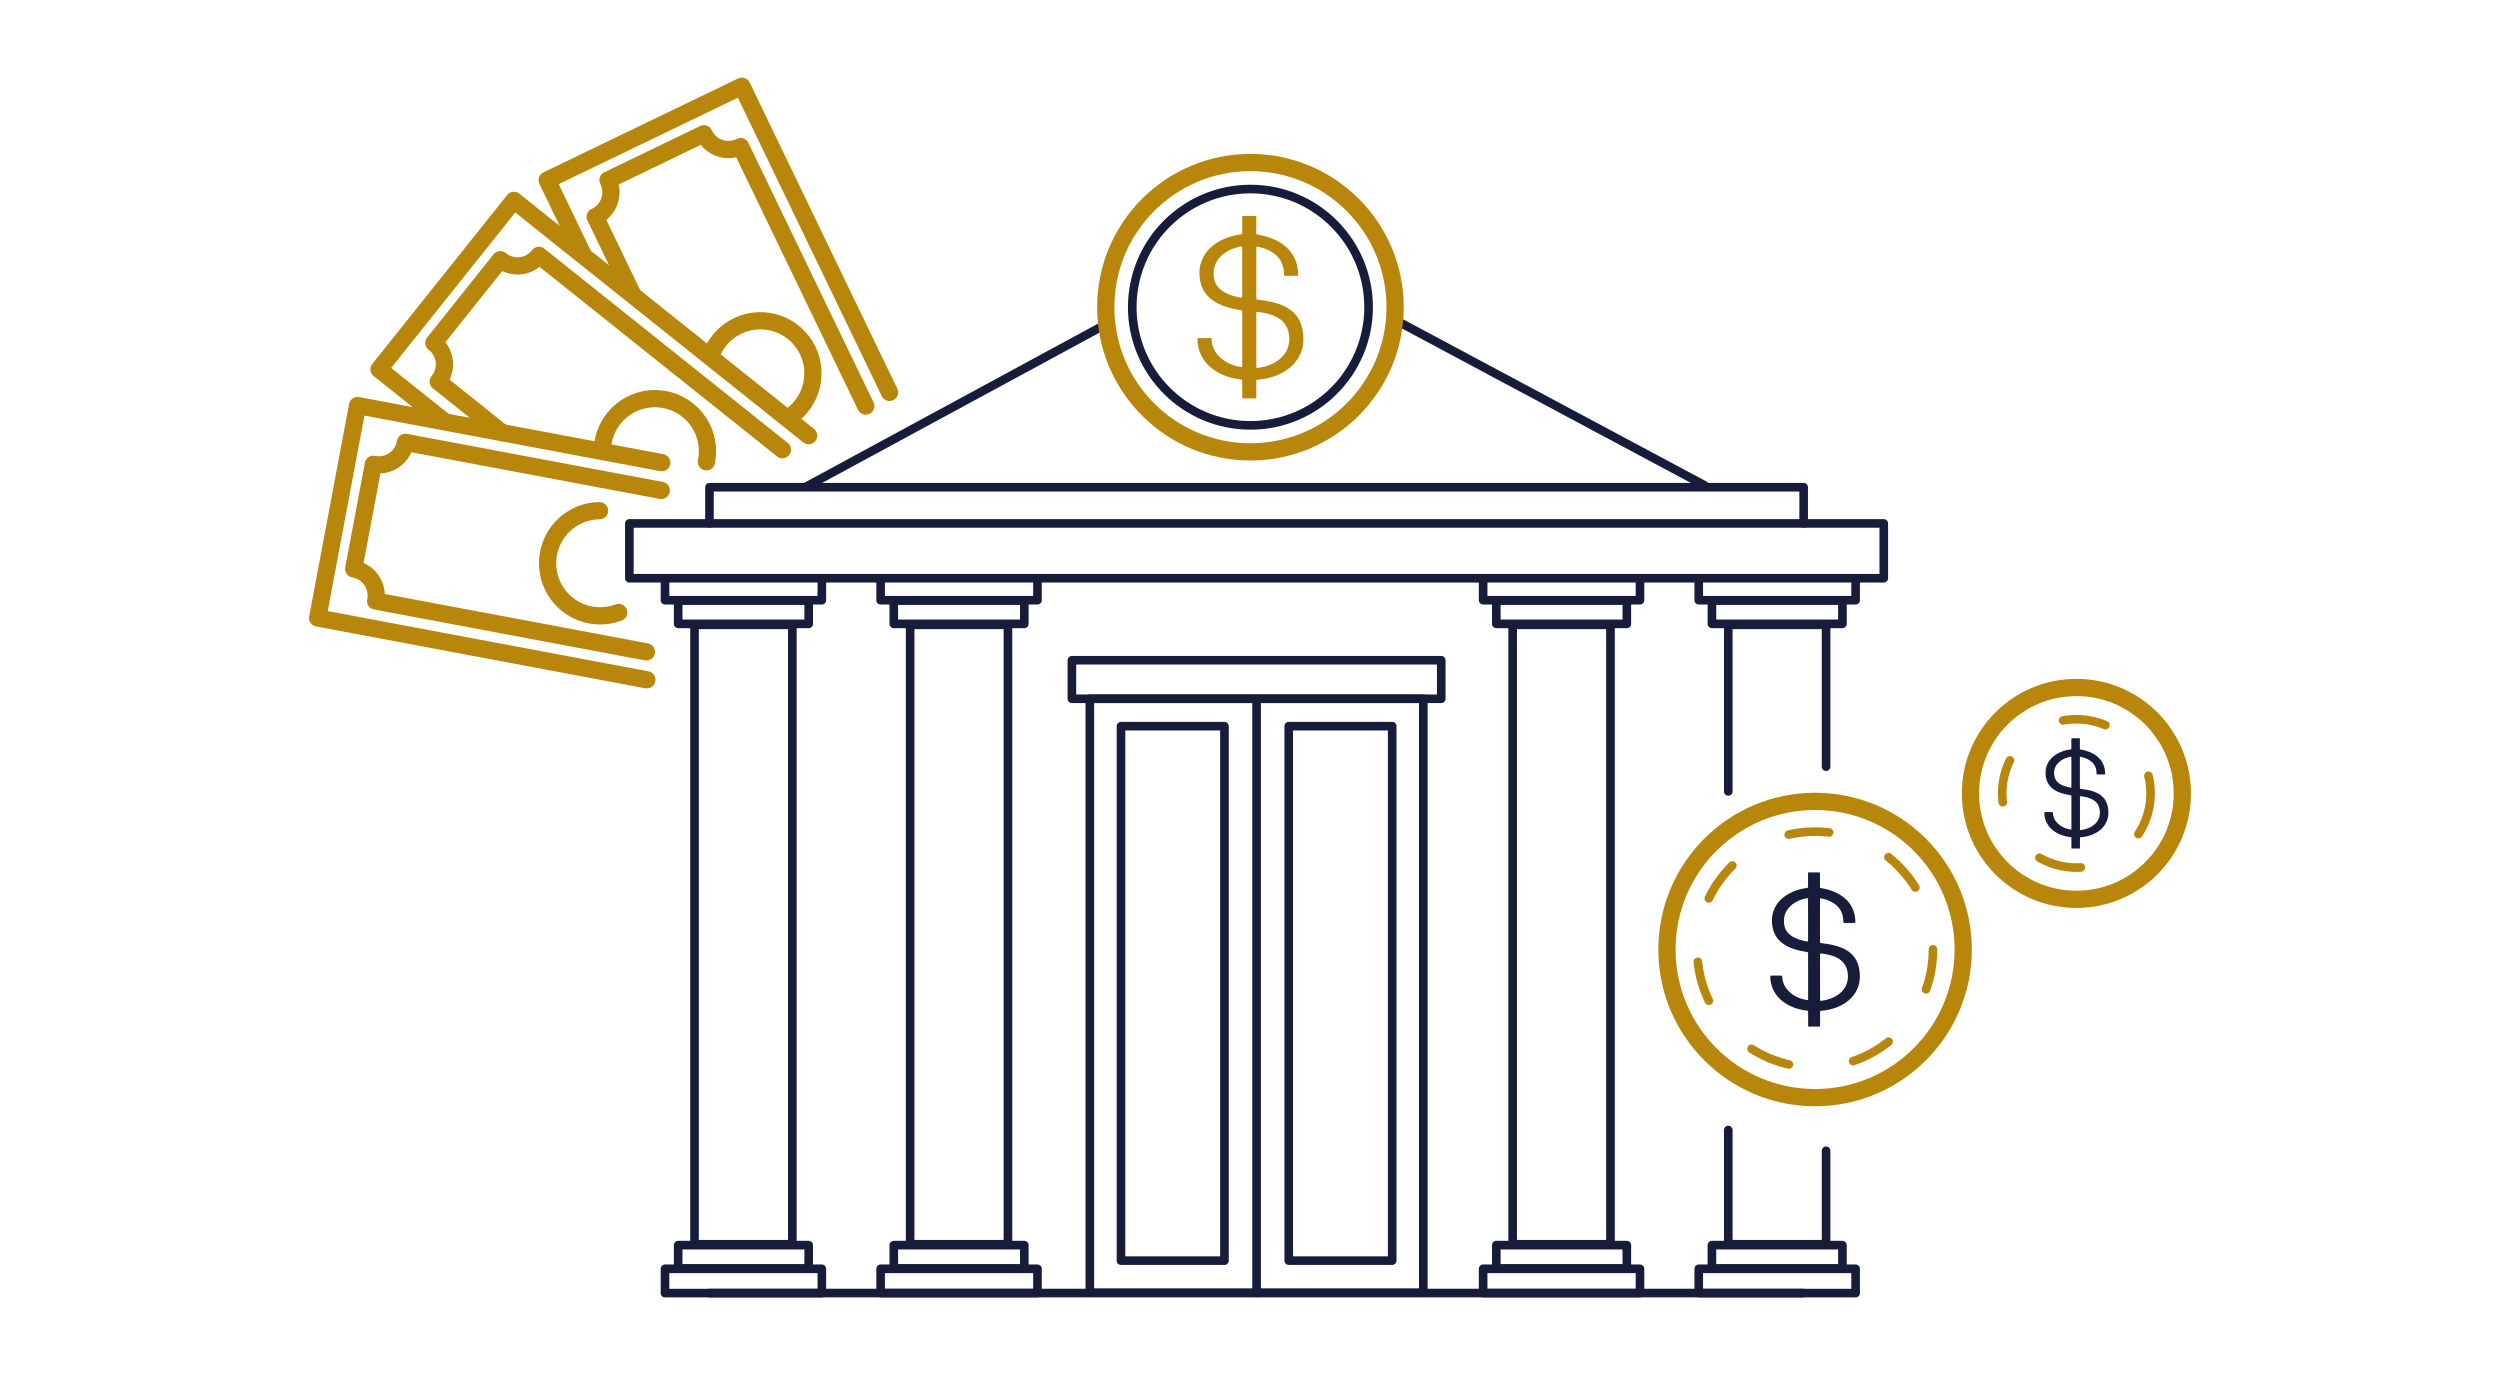 <?xml version="1.0" encoding="UTF-8"?>
<svg id="icons" xmlns="http://www.w3.org/2000/svg" width="290" height="160" version="1.1" viewBox="0 0 290 160">
  <!-- Generator: Adobe Illustrator 29.7.1, SVG Export Plug-In . SVG Version: 2.1.1 Build 8)  -->
  <defs>
    <style>
      .st0 {
        stroke-dasharray: 5 8;
      }

      .st0, .st1, .st2 {
        stroke: #b8860b;
      }

      .st0, .st1, .st2, .st3 {
        fill: none;
        stroke-linecap: round;
        stroke-linejoin: round;
      }

      .st1 {
        stroke-dasharray: 4.72 7.552;
      }

      .st4 {
        fill: #171c3a;
      }

      .st2 {
        stroke-width: 2px;
      }

      .st5 {
        fill: #b8860b;
      }

      .st3 {
        stroke: #171c3a;
      }
    </style>
  </defs>
  <g>
    <g>
      <polyline class="st2" points="67.597 29.446 63.472 20.894 86.057 10 103.188 45.517"/>
      <path class="st2" d="M100.429,47.103l-14.518-30.099c-.02.01-.038.022-.058.032-1.554.75-3.422.097-4.171-1.457-.01-.02-.016-.041-.026-.061l-11.127,5.367c.01.02.022.038.032.058.75,1.554.097,3.422-1.457,4.171-.02.01-.041.016-.061.026l4.228,8.765"/>
      <path class="st2" d="M82.441,41.31c.513-1.479,1.591-2.761,3.112-3.495,3.034-1.463,6.679-.19,8.142,2.843,1.343,2.784.382,6.082-2.13,7.737"/>
    </g>
    <g>
      <polyline class="st2" points="51.428 48.792 43.971 42.839 59.614 23.243 93.803 50.535"/>
      <path class="st2" d="M90.761,52.167l-28.246-22.548c-.013.018-.025.036-.039.054-1.076,1.348-3.042,1.569-4.391.493-.017-.014-.032-.03-.049-.044l-7.707,9.655c.018.013.036.025.054.039,1.348,1.076,1.569,3.042.493,4.391-.014.017-.03.032-.044.049l7.411,5.942"/>
      <path class="st2" d="M69.869,52.298c.008-1.322.444-2.651,1.332-3.764,2.101-2.632,5.938-3.063,8.571-.961,1.855,1.481,2.616,3.824,2.169,5.999"/>
    </g>
    <g>
      <polyline class="st2" points="75.035 78.858 36.85 71.685 41.479 47.042 76.765 53.67"/>
      <path class="st2" d="M76.705,56.888l-29.675-5.574c-.004.022-.005.044-.009.065-.319,1.696-1.951,2.812-3.647,2.494-.022-.004-.042-.011-.064-.015l-2.281,12.141c.022.004.044.005.065.009,1.696.319,2.812,1.951,2.494,3.647-.004.022-.011.042-.015.064l31.413,5.9"/>
      <path class="st2" d="M71.771,71.045c-1.646.62-3.546.528-5.19-.416-2.921-1.677-3.93-5.404-2.253-8.325,1.115-1.943,3.137-3.04,5.226-3.063"/>
    </g>
  </g>
  <g>
    <line class="st3" x1="209.224" y1="149.993" x2="82.3" y2="149.993"/>
    <g>
      <rect class="st3" x="126.421" y="81.058" width="38.682" height="68.903"/>
      <rect class="st3" x="149.495" y="84.236" width="12" height="61.998"/>
      <rect class="st3" x="130.036" y="84.236" width="12" height="61.998"/>
      <line class="st3" x1="145.762" y1="81.13" x2="145.762" y2="149.98"/>
      <rect class="st3" x="124.339" y="76.589" width="42.847" height="4.467"/>
    </g>
    <line class="st3" x1="197.757" y1="56.318" x2="161.909" y2="37.151"/>
    <line class="st3" x1="128.09" y1="37.721" x2="93.47" y2="56.478"/>
    <polyline class="st3" points="82.3 60.704 82.3 56.519 209.224 56.519 209.224 60.704"/>
    <g>
      <rect class="st3" x="80.566" y="72.48" width="11.345" height="71.849"/>
      <rect class="st3" x="78.668" y="144.436" width="15.14" height="2.705"/>
      <rect class="st3" x="77.14" y="147.18" width="18.195" height="2.82"/>
      <rect class="st3" x="78.668" y="69.666" width="15.14" height="2.703" transform="translate(172.476 142.035) rotate(180)"/>
      <polyline class="st3" points="95.335 67.119 95.335 69.625 77.14 69.625 77.14 67.119"/>
    </g>
    <g>
      <rect class="st3" x="105.577" y="72.48" width="11.345" height="71.849"/>
      <rect class="st3" x="103.679" y="144.436" width="15.14" height="2.705"/>
      <rect class="st3" x="102.152" y="147.18" width="18.195" height="2.82"/>
      <rect class="st3" x="103.679" y="69.666" width="15.14" height="2.703" transform="translate(222.498 142.035) rotate(180)"/>
      <polyline class="st3" points="120.347 67.119 120.347 69.625 102.152 69.625 102.152 67.119"/>
    </g>
    <rect class="st3" x="73.005" y="60.719" width="145.514" height="6.357"/>
    <g>
      <circle class="st2" cx="145.05" cy="35.636" r="16.782"/>
      <circle class="st3" cx="145.05" cy="35.636" r="13.707"/>
      <path class="st5" d="M139.019,39.216h1.409c.08,0,.115.046.115.126,0,1.432,1.226,2.864,3.379,3.23.103.011.161-.011.172-.092v-6.358c0-.08-.046-.126-.126-.138-2.463-.366-4.834-1.329-4.834-4.319,0-2.612,2.314-4.17,4.834-4.479.08-.011.115-.057.126-.114v-1.902c0-.08.034-.115.092-.115h1.432c.08,0,.115.034.115.115v1.902c0,.08.046.126.138.137,2.474.401,4.697,1.799,4.719,4.662,0,.08-.034.115-.114.126h-1.409c-.08,0-.115-.046-.126-.126,0-.939-.286-1.672-.848-2.211-.573-.527-1.306-.871-2.199-1.042-.103-.034-.16.011-.16.115v5.888c0,.092.057.137.16.137,2.623.309,5.304,1.031,5.304,4.582,0,2.623-2.211,4.468-5.349,4.708-.08,0-.115.046-.115.126v1.924c0,.08-.034.115-.115.115h-1.432c-.057,0-.092-.034-.092-.115v-1.947c0-.08-.046-.115-.149-.126-3.162-.367-5.04-2.314-5.04-4.685,0-.08.034-.114.115-.126ZM143.945,34.531c.092.034.138-.011.149-.115v-5.705c0-.08-.046-.114-.126-.114-1.776.298-3.185,1.455-3.185,3.07-.023,1.237.538,2.394,3.162,2.864ZM145.732,42.549c0,.103.057.149.183.126,1.959-.252,3.643-1.409,3.643-3.334,0-2.303-1.798-2.933-3.688-3.173-.092,0-.138.034-.138.115v6.266Z"/>
    </g>
    <g>
      <rect class="st3" x="175.469" y="72.48" width="11.345" height="71.849"/>
      <rect class="st3" x="173.571" y="144.436" width="15.14" height="2.705"/>
      <rect class="st3" x="172.044" y="147.18" width="18.195" height="2.82"/>
      <rect class="st3" x="173.571" y="69.666" width="15.14" height="2.703" transform="translate(362.283 142.035) rotate(180)"/>
      <polyline class="st3" points="190.239 67.119 190.239 69.625 172.044 69.625 172.044 67.119"/>
    </g>
    <g>
      <polyline class="st3" points="211.825 133.491 211.825 144.329 200.48 144.329 200.48 131.083"/>
      <polyline class="st3" points="200.48 91.806 200.48 72.48 211.825 72.48 211.825 88.934"/>
      <rect class="st3" x="198.582" y="144.436" width="15.14" height="2.705"/>
      <rect class="st3" x="197.055" y="147.18" width="18.195" height="2.82"/>
      <rect class="st3" x="198.582" y="69.666" width="15.14" height="2.703" transform="translate(412.305 142.035) rotate(180)"/>
      <polyline class="st3" points="215.25 67.119 215.25 69.625 197.055 69.625 197.055 67.119"/>
    </g>
  </g>
  <g>
    <path class="st4" d="M205.452,113.172l1.19-.001c.068-0.0.097.039.098.106 0,1.211,1.038,2.421,2.858,2.729.087.009.136-.01.145-.077l-.004-5.375c-0-.068-.039-.107-.106-.116-2.082-.308-4.087-1.12-4.089-3.647-.001-2.208,1.953-3.526,4.084-3.789.068-.01.097-.049.106-.097l-.001-1.608c-0-.068.029-.097.078-.097l1.21-.001c.068-0.0.096.028.096.096l.002,1.608c-.001.067.038.106.116.116,2.092.337,3.971,1.517,3.992,3.937 0.0.068-.029.098-.096.107l-1.191.001c-.068 0-.097-.039-.107-.107-.001-.793-.243-1.413-.718-1.868-.484-.445-1.104-.735-1.86-.88-.087-.029-.136.01-.135.097l.003,4.977c0.0.077.049.116.136.117,2.218.259,4.484.868,4.486,3.869.002,2.218-1.866,3.778-4.518,3.984-.068 0-.097.039-.097.107l.001,1.627c-0.0.068-.029.096-.097.096l-1.21.001c-.049 0-.078-.029-.078-.097l-.001-1.647c-0-.067-.039-.096-.126-.106-2.672-.308-4.262-1.953-4.263-3.958-0-.067.029-.096.097-.106ZM209.612,109.209c.078.03.117-.01.126-.096l-.004-4.823c-0-.067-.039-.096-.106-.096-1.501.252-2.691,1.232-2.69,2.597-.018,1.046.456,2.023,2.674,2.418ZM211.128,115.986c-0.0.088.048.126.155.107,1.656-.214,3.078-1.193,3.077-2.82-.002-1.946-1.523-2.477-3.12-2.679-.077 0-.117.03-.116.097l.004,5.296Z"/>
    <circle class="st1" cx="210.55" cy="110.143" r="13.675"/>
    <circle class="st2" cx="210.55" cy="110.143" r="17.183"/>
  </g>
  <g>
    <path class="st4" d="M237.216,94.203l.851-.001c.049-0.0.069.028.07.076 0.0.866.742,1.731,2.044,1.952.062.006.097-.007.104-.055l-.003-3.843c-0-.049-.028-.076-.076-.083-1.489-.221-2.923-.801-2.924-2.608-.001-1.579,1.397-2.522,2.92-2.71.048-.007.069-.035.076-.07l-.001-1.15c-0-.049.021-.069.055-.069l.866-0c.048-0.0.069.02.069.069l.001,1.15c-.001.048.027.076.083.083,1.496.241,2.84,1.085,2.854,2.816 0.0.049-.02.07-.069.077l-.852.001c-.049 0-.069-.028-.077-.076-0-.567-.173-1.011-.513-1.336-.346-.318-.79-.526-1.33-.629-.062-.021-.097.007-.097.07l.002,3.559c0.0.055.035.083.097.083,1.586.185,3.207.621,3.208,2.767.001,1.586-1.334,2.702-3.231,2.849-.049 0-.07.028-.07.076l.001,1.163c-0.0.048-.021.069-.069.069l-.866.001c-.035 0-.056-.02-.056-.069l-.001-1.177c-0-.048-.028-.069-.09-.076-1.911-.22-3.048-1.397-3.049-2.83-0-.048.021-.069.069-.076ZM240.191,91.368c.056.021.083-.007.09-.069l-.003-3.449c-0-.048-.028-.069-.076-.069-1.073.18-1.924.881-1.924,1.857-.013.748.326,1.447,1.912,1.729ZM241.276,96.214c-0.0.063.034.09.111.076,1.184-.153,2.201-.853,2.201-2.017-.001-1.391-1.089-1.772-2.232-1.916-.055 0-.083.021-.083.07l.003,3.787Z"/>
    <circle class="st0" cx="240.862" cy="92.036" r="8.604"/>
    <circle class="st2" cx="240.862" cy="92.036" r="12.288"/>
  </g>
</svg>